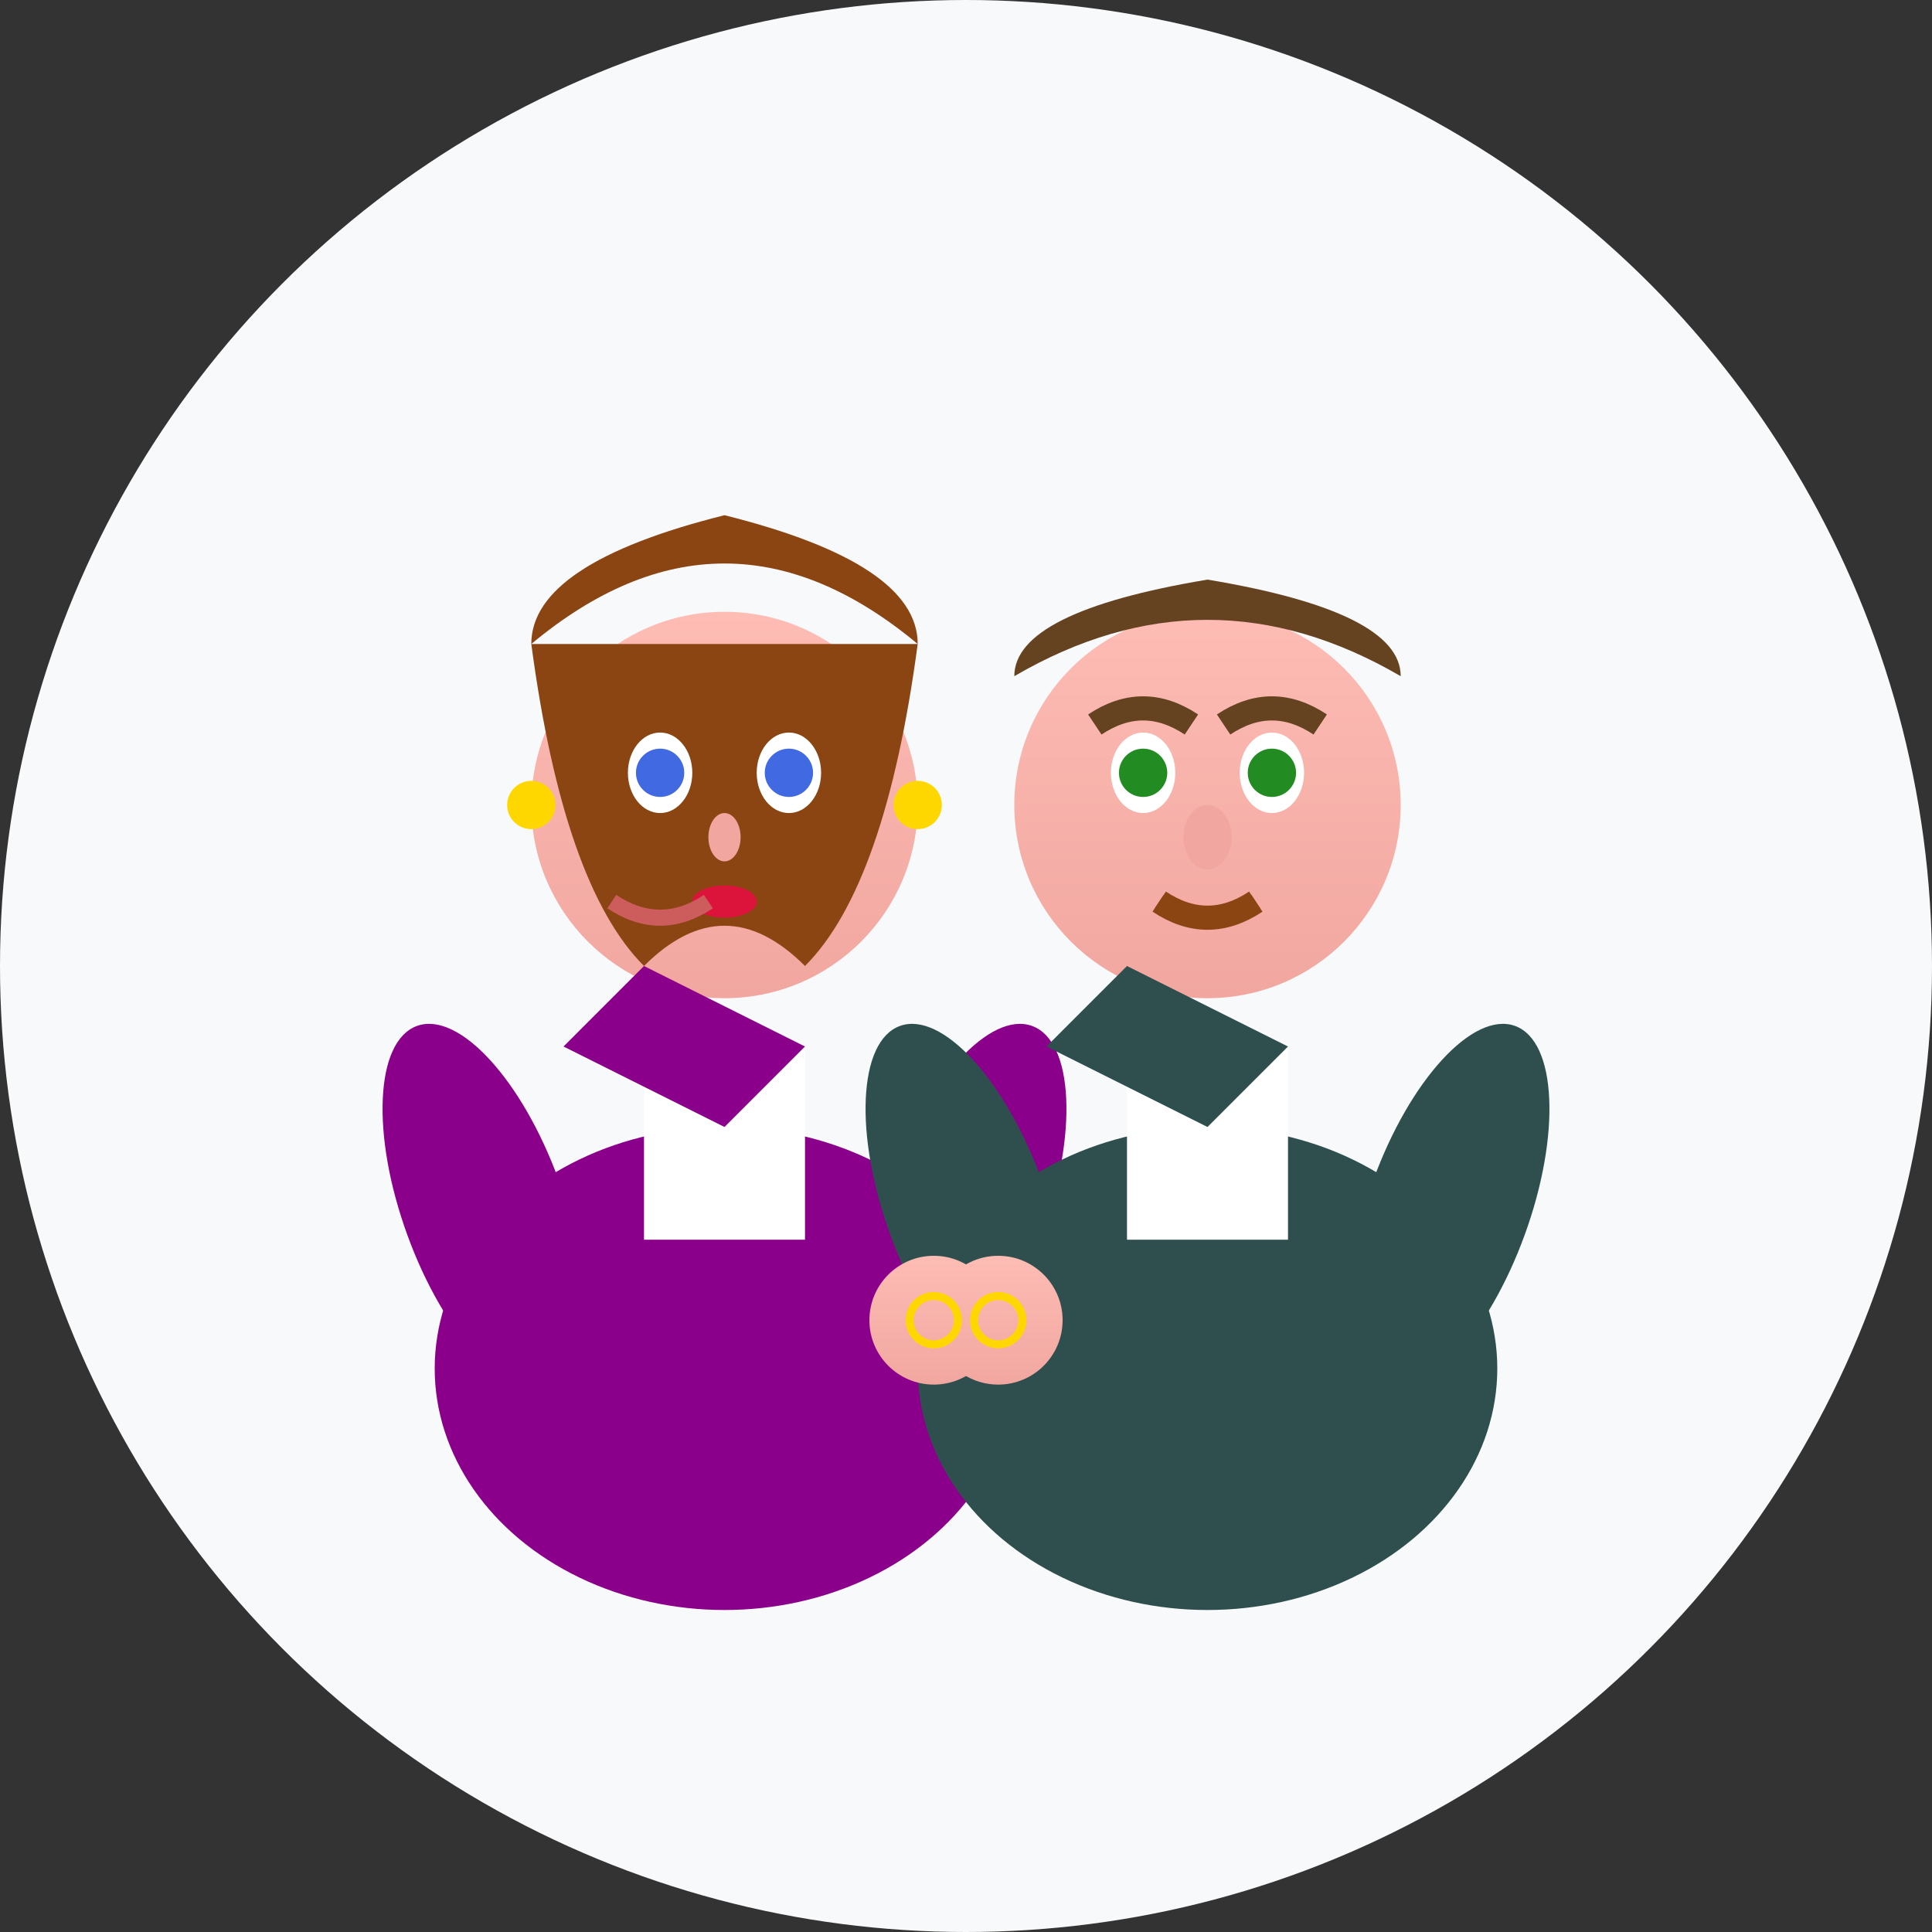 <svg width="120" height="120" viewBox="0 0 120 120" fill="none" xmlns="http://www.w3.org/2000/svg">
    <rect x="0" y="0" width="120" height="120" fill="#333333" stroke="none"/>
    <defs>
        <linearGradient id="coupleSkin1" x1="0%" y1="0%" x2="0%" y2="100%">
            <stop offset="0%" style="stop-color:#FDBCB4"/>
            <stop offset="100%" style="stop-color:#F1A7A0"/>
        </linearGradient>
        <linearGradient id="coupleSkin2" x1="0%" y1="0%" x2="0%" y2="100%">
            <stop offset="0%" style="stop-color:#FDBCB4"/>
            <stop offset="100%" style="stop-color:#F1A7A0"/>
        </linearGradient>
    </defs>
    
    <!-- Background circle -->
    <circle cx="60" cy="60" r="60" fill="#f8f9fa"/>
    
    <!-- Female figure (Anna) -->
    <!-- Body -->
    <ellipse cx="45" cy="85" rx="18" ry="15" fill="#8B008B"/>
    
    <!-- Arms -->
    <ellipse cx="30" cy="75" rx="5" ry="12" fill="#8B008B" transform="rotate(-20 30 75)"/>
    <ellipse cx="60" cy="75" rx="5" ry="12" fill="#8B008B" transform="rotate(20 60 75)"/>
    
    <!-- Head -->
    <circle cx="45" cy="50" r="12" fill="url(#coupleSkin1)"/>
    
    <!-- Hair (shoulder length) -->
    <path d="M33 40 Q45 30 57 40 Q57 35 45 32 Q33 35 33 40" fill="#8B4513"/>
    <path d="M33 40 Q35 55 40 60 Q45 55 50 60 Q55 55 57 40" fill="#8B4513"/>
    
    <!-- Female features -->
    <ellipse cx="41" cy="48" rx="2" ry="2.5" fill="white"/>
    <ellipse cx="49" cy="48" rx="2" ry="2.5" fill="white"/>
    <circle cx="41" cy="48" r="1.5" fill="#4169E1"/>
    <circle cx="49" cy="48" r="1.5" fill="#4169E1"/>
    
    <!-- Nose -->
    <ellipse cx="45" cy="52" rx="1" ry="1.5" fill="#F1A7A0"/>
    
    <!-- Lips -->
    <ellipse cx="45" cy="56" rx="2" ry="1" fill="#DC143C"/>
    
    <!-- Earrings -->
    <circle cx="33" cy="50" r="1.5" fill="#FFD700"/>
    <circle cx="57" cy="50" r="1.5" fill="#FFD700"/>
    
    <!-- Male figure (Pavel) -->
    <!-- Body -->
    <ellipse cx="75" cy="85" rx="18" ry="15" fill="#2F4F4F"/>
    
    <!-- Arms -->
    <ellipse cx="60" cy="75" rx="5" ry="12" fill="#2F4F4F" transform="rotate(-20 60 75)"/>
    <ellipse cx="90" cy="75" rx="5" ry="12" fill="#2F4F4F" transform="rotate(20 90 75)"/>
    
    <!-- Head -->
    <circle cx="75" cy="50" r="12" fill="url(#coupleSkin2)"/>
    
    <!-- Hair (short male cut) -->
    <path d="M63 42 Q75 35 87 42 Q87 38 75 36 Q63 38 63 42" fill="#654321"/>
    
    <!-- Male features -->
    <ellipse cx="71" cy="48" rx="2" ry="2.5" fill="white"/>
    <ellipse cx="79" cy="48" rx="2" ry="2.5" fill="white"/>
    <circle cx="71" cy="48" r="1.5" fill="#228B22"/>
    <circle cx="79" cy="48" r="1.5" fill="#228B22"/>
    
    <!-- Eyebrows -->
    <path d="M68 45 Q71 43 74 45" stroke="#654321" stroke-width="1.5" fill="none"/>
    <path d="M76 45 Q79 43 82 45" stroke="#654321" stroke-width="1.5" fill="none"/>
    
    <!-- Nose -->
    <ellipse cx="75" cy="52" rx="1.5" ry="2" fill="#F1A7A0"/>
    
    <!-- Mouth -->
    <path d="M72 56 Q75 58 78 56" stroke="#8B4513" stroke-width="1.5" fill="none"/>
    
    <!-- Shirt/collar -->
    <rect x="40" y="65" width="10" height="12" fill="white"/>
    <rect x="70" y="65" width="10" height="12" fill="white"/>
    
    <!-- Hands holding each other -->
    <circle cx="58" cy="82" r="4" fill="url(#coupleSkin1)"/>
    <circle cx="62" cy="82" r="4" fill="url(#coupleSkin2)"/>
    
    <!-- Wedding rings -->
    <circle cx="58" cy="82" r="1.5" fill="none" stroke="#FFD700" stroke-width="0.5"/>
    <circle cx="62" cy="82" r="1.5" fill="none" stroke="#FFD700" stroke-width="0.5"/>
    
    <!-- Happy expression elements -->
    <!-- Smile lines -->
    <path d="M38 56 Q41 58 44 56" stroke="#CD5C5C" stroke-width="1" fill="none"/>
    <path d="M72 56 Q75 58 78 56" stroke="#8B4513" stroke-width="1" fill="none"/>
    
    <!-- Clothing details -->
    <polygon points="35,65 45,70 50,65 40,60" fill="#8B008B"/>
    <polygon points="65,65 75,70 80,65 70,60" fill="#2F4F4F"/>
</svg>
